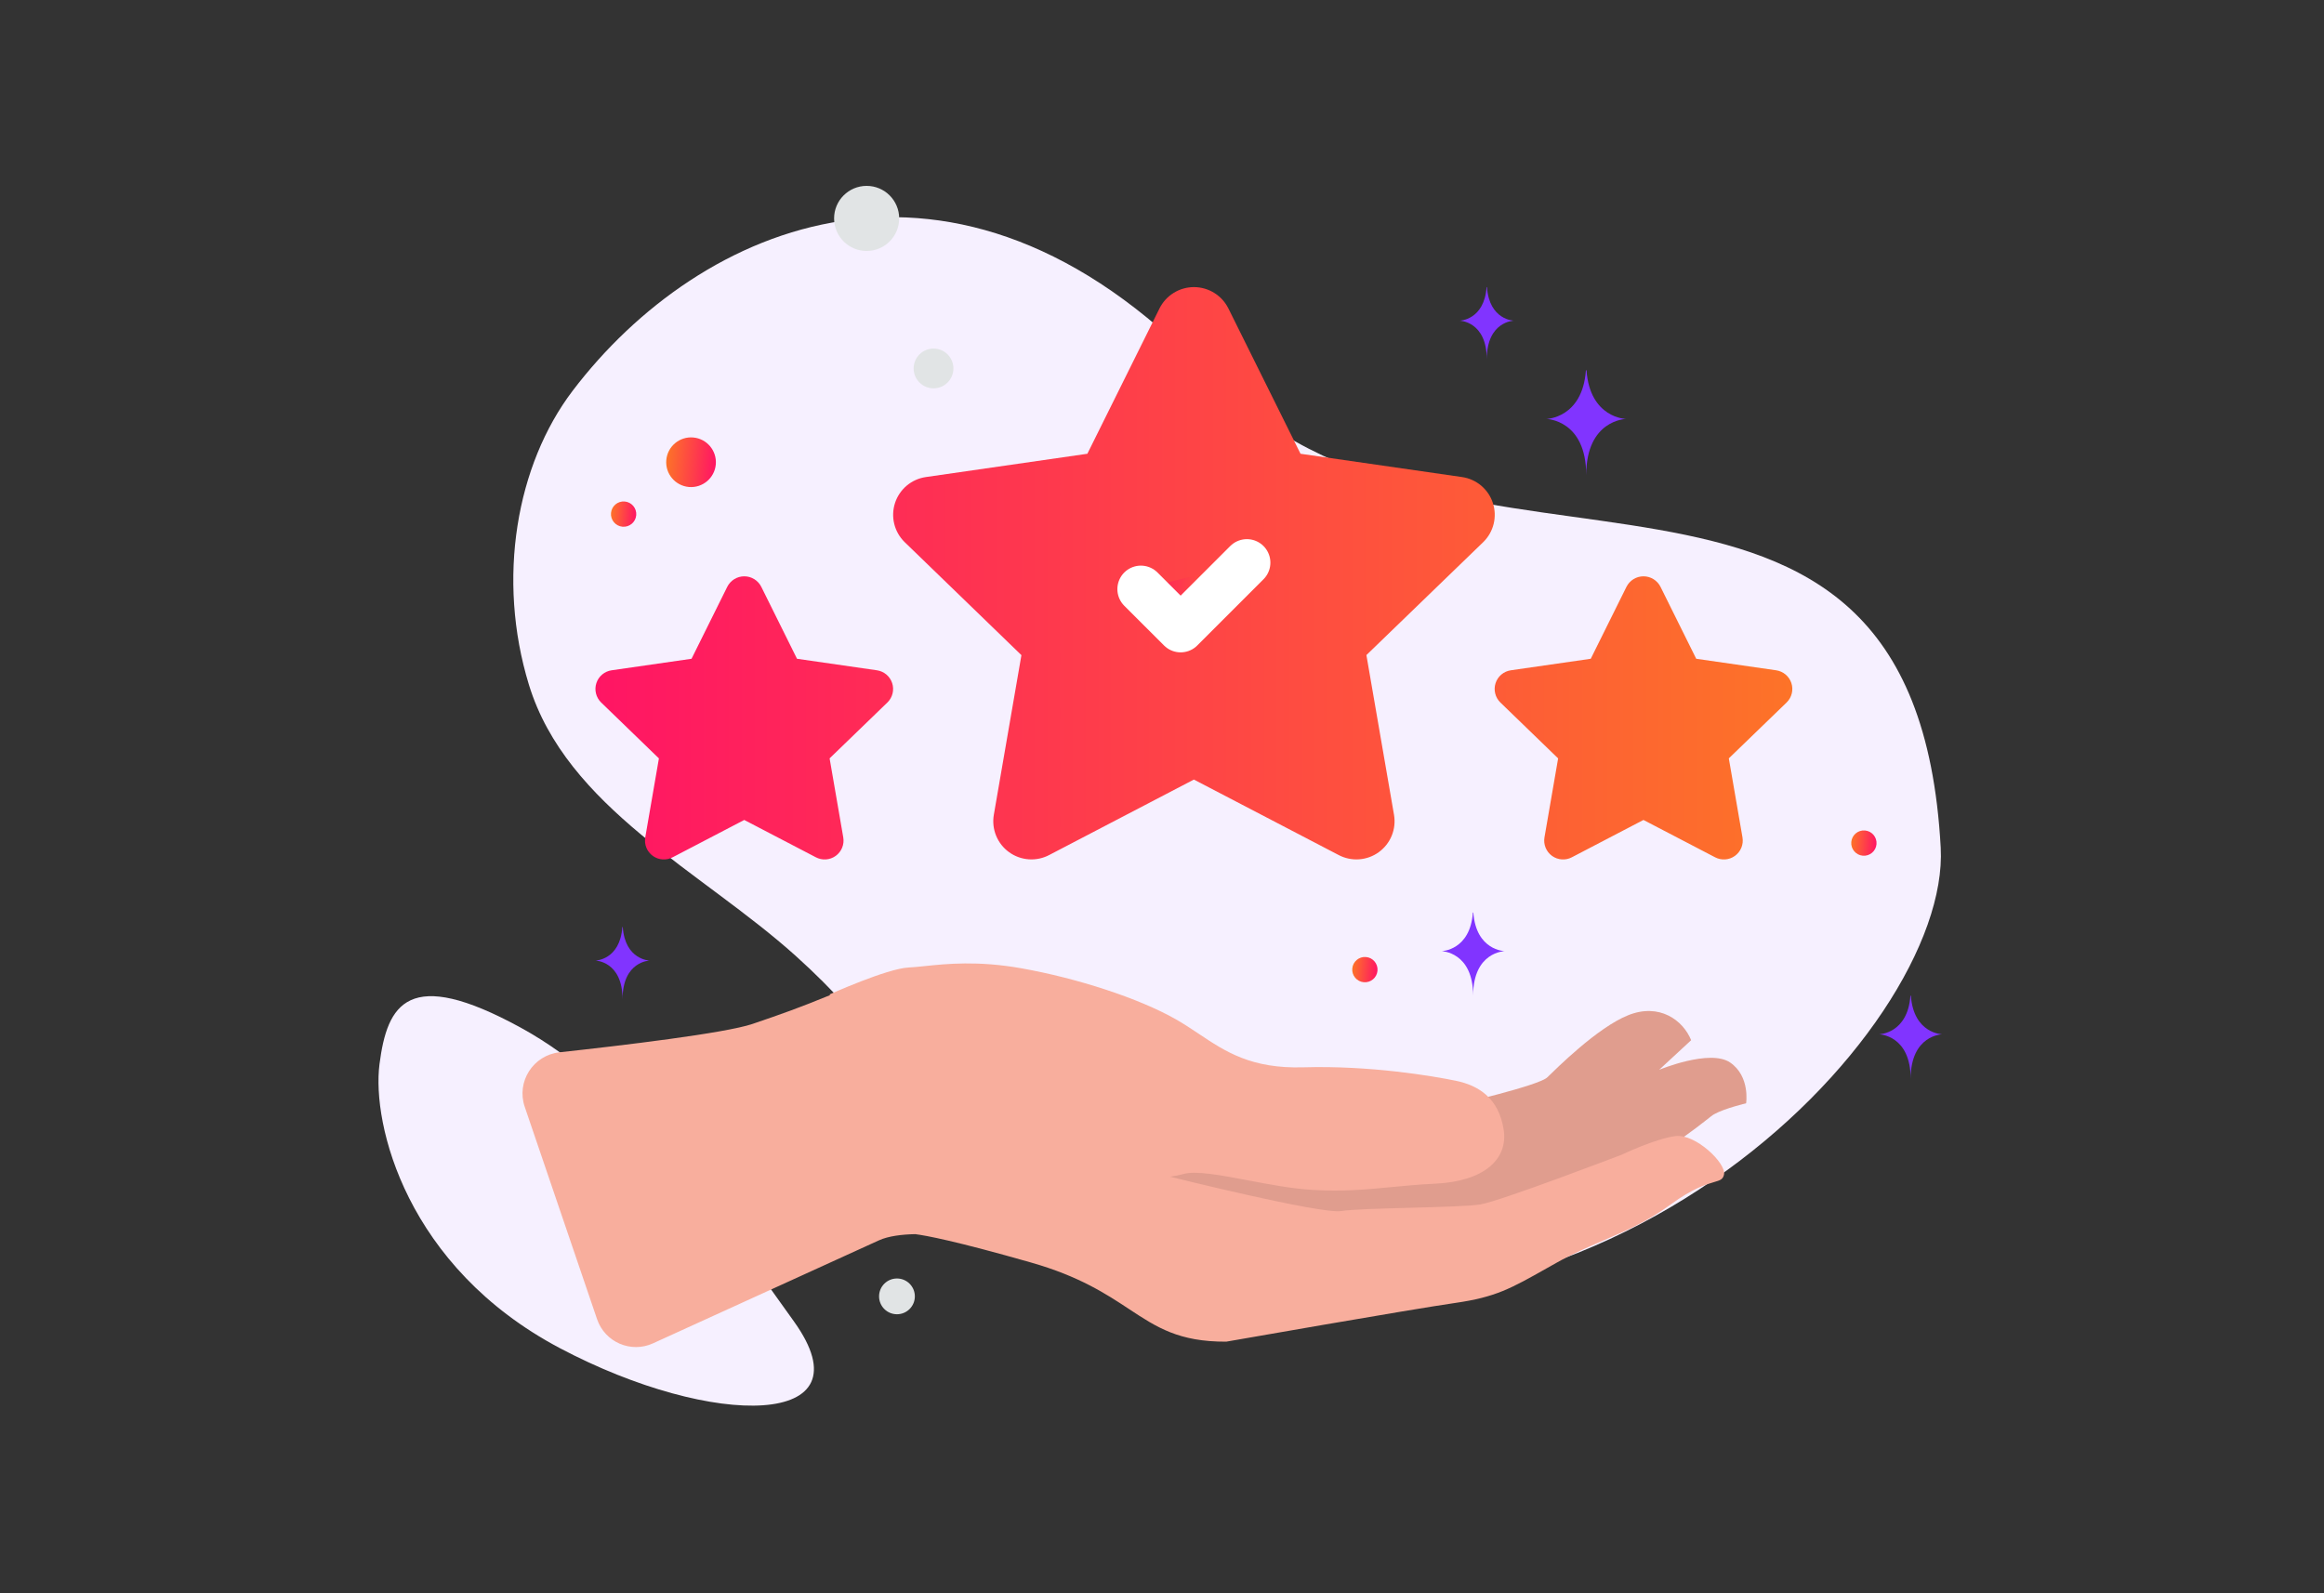 <svg width="700" height="480" viewBox="0 0 700 480" fill="none" xmlns="http://www.w3.org/2000/svg">
<rect x="0" y="0" width="700" height="480" fill="#333333" stroke="none"/>
<path d="M584.552 255.382C587.577 311.119 478.607 424.453 344.293 382.505C281.825 362.993 287.116 330.608 239.616 287.927C211.303 262.489 170.622 243.253 159.308 206.277C149.534 174.36 155.528 140.054 172.474 117.741C210.583 67.559 287.52 33.197 363.327 112.262C439.134 191.328 576.735 111.632 584.552 255.382Z" fill="#F6F0FF"/>
<path d="M239.187 398.176C214.694 363.912 189.61 327.494 156.771 309.556C122.898 291.046 116.65 302.454 114.307 320.591C111.962 338.729 122.412 381.703 168.639 406.154C214.878 430.612 262.105 430.245 239.187 398.176Z" fill="#F6F0FF"/>
<path d="M184.131 320.381C174.706 320.381 167.066 327.774 167.066 336.895C167.066 346.015 174.706 353.408 184.131 353.408C193.555 353.408 201.195 346.015 201.195 336.895C201.195 327.774 193.555 320.381 184.131 320.381Z" fill="#666AF6"/>
<path d="M270.169 395.942C267.193 395.942 264.781 393.53 264.781 390.554C264.781 387.578 267.193 385.166 270.169 385.166C273.144 385.166 275.557 387.578 275.557 390.554C275.557 393.53 273.144 395.942 270.169 395.942Z" fill="#E1E4E5"/>
<path d="M261.035 75.605C255.621 75.605 251.232 71.216 251.232 65.802C251.232 60.389 255.621 56 261.035 56C266.448 56 270.837 60.389 270.837 65.802C270.837 71.216 266.448 75.605 261.035 75.605Z" fill="#E1E4E5"/>
<path d="M281.184 116.992C277.876 116.992 275.194 114.31 275.194 111.002C275.194 107.694 277.876 105.012 281.184 105.012C284.493 105.012 287.175 107.694 287.175 111.002C287.175 114.31 284.493 116.992 281.184 116.992Z" fill="#E1E4E5"/>
<path d="M438.186 332.909C438.186 332.909 463.479 327.085 466.056 324.575C468.638 322.08 481.109 309.567 490.464 305.837C499.808 302.112 506.936 307.336 509.378 313.377L499.738 322.304C499.738 322.304 515.058 315.93 521.142 320.116C527.226 324.303 525.93 332.396 525.93 332.396C525.93 332.396 519.63 333.845 516.285 335.681C512.941 337.516 476.334 372.926 411.538 367.492C346.743 362.058 343.17 352.458 342.614 351.715C342.056 350.97 342.634 338.34 342.634 338.34L438.186 332.909Z" fill="#F8AE9D"/>
<path opacity="0.1" d="M438.186 332.909C438.186 332.909 463.479 327.085 466.056 324.575C468.638 322.08 481.109 309.567 490.464 305.837C499.808 302.112 506.936 307.336 509.378 313.377L499.738 322.304C499.738 322.304 515.058 315.93 521.142 320.116C527.226 324.303 525.93 332.396 525.93 332.396C525.93 332.396 519.63 333.845 516.285 335.681C512.941 337.516 476.334 372.926 411.538 367.492C346.743 362.058 343.17 352.458 342.614 351.715C342.056 350.97 342.634 338.34 342.634 338.34L438.186 332.909Z" fill="black"/>
<path fill-rule="evenodd" clip-rule="evenodd" d="M278.518 291.054C276.685 291.244 275.073 291.412 273.661 291.48C267.176 291.79 249.909 299.569 249.909 299.569L249.985 299.814C240.725 303.606 235.856 305.343 226.679 308.469C218.462 311.267 187.61 314.942 168.535 317.023C160.598 317.889 155.473 325.882 158.047 333.439L179.838 397.424C182.199 404.358 190.007 407.75 196.673 404.713C217.85 395.063 259.193 376.223 264.702 373.694C267.597 372.365 271.709 371.89 275.658 371.807C278.911 372.214 287.809 373.861 310.596 380.37C325.117 384.518 333.177 389.831 340.088 394.387C348.415 399.875 355.076 404.265 369.358 404.199C369.358 404.199 425.342 394.391 438.431 392.518C450.489 390.783 455.063 388.201 465.964 382.048C466.883 381.529 467.846 380.986 468.863 380.415C473.767 377.664 478.362 375.688 482.872 373.749C489.608 370.853 496.149 368.041 503.237 362.855C509.892 357.996 513.901 356.823 516.267 356.13C518.113 355.59 518.958 355.343 519.279 353.865C520.011 350.493 510.707 341.489 504.649 342.267C498.59 343.044 488.496 347.866 488.496 347.866C488.496 347.866 451.918 361.878 445.8 362.871C442.732 363.375 433.757 363.619 424.802 363.863C415.906 364.106 407.03 364.348 403.98 364.842C397.865 365.848 352.433 354.501 352.433 354.501C354.053 354.268 355.396 354.006 356.343 353.721C360.079 352.601 367.54 354.016 375.905 355.602C382.285 356.811 389.191 358.12 395.369 358.481C404.548 359.023 411.267 358.378 418.727 357.664C422.873 357.266 427.247 356.847 432.4 356.598C446.823 355.897 454.417 349.368 452.883 340.119C451.347 330.87 445.463 327.032 438.52 325.6C431.576 324.169 412.713 320.955 392.597 321.548C376.895 322.019 369.108 316.816 361.124 311.482C358.883 309.984 356.626 308.477 354.173 307.081C342.988 300.713 324.394 294.69 307.638 291.714C294.53 289.385 285.105 290.368 278.518 291.054Z" fill="#F8AE9D"/>
<path fill-rule="evenodd" clip-rule="evenodd" d="M316.104 257.547C314.207 258.564 312.063 259.029 309.915 258.887C307.768 258.746 305.703 258.004 303.956 256.746C302.209 255.489 300.851 253.766 300.035 251.774C299.22 249.782 298.981 247.601 299.344 245.479L307.657 197.374L272.452 163.289C270.927 161.789 269.851 159.892 269.345 157.814C268.839 155.735 268.923 153.557 269.588 151.523C270.253 149.49 271.472 147.683 273.108 146.304C274.744 144.926 276.733 144.032 278.849 143.723L327.52 136.703L349.26 92.898C350.223 90.974 351.702 89.356 353.532 88.225C355.362 87.095 357.471 86.496 359.622 86.496C361.774 86.496 363.882 87.095 365.712 88.225C367.543 89.356 369.022 90.974 369.985 92.898L391.725 136.703L440.395 143.723C442.512 144.032 444.501 144.926 446.138 146.304C447.774 147.682 448.994 149.489 449.658 151.523C450.323 153.556 450.407 155.735 449.901 157.814C449.395 159.893 448.319 161.789 446.793 163.289L411.568 197.355L419.881 245.46C420.248 247.583 420.012 249.766 419.198 251.761C418.384 253.755 417.026 255.481 415.279 256.741C413.531 258.001 411.465 258.745 409.316 258.887C407.166 259.03 405.02 258.565 403.122 257.547L359.603 234.858L316.104 257.547ZM202.647 258.251C201.708 258.755 200.647 258.985 199.585 258.915C198.522 258.845 197.5 258.478 196.636 257.856C195.772 257.233 195.099 256.381 194.696 255.395C194.293 254.41 194.174 253.331 194.354 252.281L198.467 228.481L181.048 211.618C180.293 210.876 179.761 209.938 179.51 208.909C179.26 207.881 179.301 206.803 179.63 205.797C179.959 204.791 180.563 203.896 181.372 203.214C182.182 202.533 183.166 202.09 184.214 201.938L208.295 198.465L219.052 176.792C219.528 175.841 220.26 175.04 221.166 174.481C222.071 173.922 223.114 173.626 224.179 173.626C225.243 173.626 226.286 173.922 227.192 174.481C228.097 175.04 228.829 175.841 229.306 176.792L240.062 198.465L264.144 201.938C265.192 202.091 266.176 202.533 266.985 203.215C267.795 203.896 268.398 204.791 268.727 205.797C269.056 206.803 269.098 207.881 268.847 208.909C268.597 209.938 268.064 210.876 267.309 211.618L249.881 228.471L253.994 252.271C254.176 253.322 254.059 254.402 253.656 255.389C253.254 256.377 252.582 257.231 251.717 257.854C250.853 258.478 249.83 258.845 248.766 258.916C247.702 258.986 246.64 258.755 245.701 258.251L224.169 247.026L202.647 258.251ZM473.494 258.251C472.556 258.755 471.495 258.985 470.432 258.915C469.37 258.845 468.348 258.478 467.484 257.856C466.619 257.233 465.947 256.381 465.544 255.395C465.141 254.41 465.022 253.331 465.202 252.281L469.315 228.481L451.896 211.618C451.141 210.876 450.609 209.938 450.358 208.909C450.108 207.881 450.149 206.803 450.478 205.797C450.807 204.791 451.411 203.896 452.22 203.214C453.03 202.533 454.014 202.09 455.062 201.938L479.143 198.465L489.899 176.792C490.376 175.841 491.108 175.04 492.013 174.481C492.919 173.922 493.962 173.626 495.027 173.626C496.091 173.626 497.134 173.922 498.04 174.481C498.945 175.04 499.677 175.841 500.154 176.792L510.911 198.465L534.992 201.938C536.039 202.091 537.023 202.533 537.833 203.215C538.643 203.897 539.246 204.791 539.575 205.797C539.904 206.803 539.945 207.881 539.695 208.909C539.445 209.938 538.912 210.876 538.158 211.618L520.729 228.471L524.842 252.271C525.024 253.322 524.907 254.402 524.504 255.389C524.101 256.376 523.429 257.23 522.565 257.853C521.7 258.477 520.678 258.845 519.614 258.915C518.55 258.985 517.488 258.755 516.549 258.251L495.017 247.026L473.494 258.251Z" fill="url(#paint0_linear_596_4223)"/>
<path d="M375.568 169.506L355.618 189.455L343.638 177.484" fill="url(#paint1_linear_596_4223)"/>
<path d="M375.568 169.506L355.618 189.455L343.638 177.484" stroke="white" stroke-width="14.159" stroke-linecap="round" stroke-linejoin="round"/>
<path d="M575.565 299.969H575.427C574.609 311.424 565.996 311.6 565.996 311.6C565.996 311.6 575.498 311.783 575.498 325.019C575.498 311.783 585 311.6 585 311.6C585 311.6 576.383 311.424 575.565 299.969Z" fill="#8134FF"/>
<path d="M443.778 274.918H443.64C442.822 286.373 434.209 286.55 434.209 286.55C434.209 286.55 443.711 286.733 443.711 299.968C443.711 286.733 453.213 286.55 453.213 286.55C453.213 286.55 444.596 286.373 443.778 274.918Z" fill="#8134FF"/>
<path d="M477.861 111.547H477.687C476.655 125.99 465.795 126.213 465.795 126.213C465.795 126.213 477.776 126.444 477.776 143.132C477.776 126.444 489.756 126.213 489.756 126.213C489.756 126.213 478.891 125.99 477.861 111.547Z" fill="#8134FF"/>
<path d="M447.882 86.496H447.763C447.06 96.457 439.655 96.611 439.655 96.611C439.655 96.611 447.824 96.77 447.824 108.279C447.824 96.77 455.992 96.611 455.992 96.611C455.992 96.611 448.584 96.457 447.882 86.496Z" fill="#8134FF"/>
<path d="M187.575 279.275H187.457C186.753 289.236 179.349 289.39 179.349 289.39C179.349 289.39 187.517 289.549 187.517 301.058C187.517 289.549 195.686 289.39 195.686 289.39C195.686 289.39 188.278 289.236 187.575 279.275Z" fill="#8134FF"/>
<path d="M187.503 158.681C185.406 158.499 183.853 156.651 184.035 154.553C184.218 152.456 186.066 150.904 188.163 151.086C190.261 151.268 191.813 153.116 191.631 155.214C191.448 157.311 189.6 158.864 187.503 158.681Z" fill="url(#paint2_linear_596_4223)"/>
<path d="M561.081 257.793C558.984 257.61 557.431 255.762 557.614 253.665C557.796 251.567 559.644 250.015 561.741 250.197C563.839 250.38 565.391 252.228 565.209 254.325C565.027 256.422 563.179 257.975 561.081 257.793Z" fill="url(#paint3_linear_596_4223)"/>
<path d="M207.498 146.711C203.38 146.353 200.332 142.724 200.69 138.607C201.048 134.489 204.677 131.441 208.794 131.799C212.912 132.157 215.96 135.785 215.602 139.903C215.244 144.021 211.616 147.069 207.498 146.711Z" fill="url(#paint4_linear_596_4223)"/>
<path d="M410.778 295.914C408.681 295.731 407.128 293.883 407.311 291.786C407.493 289.688 409.341 288.136 411.439 288.318C413.536 288.501 415.089 290.349 414.906 292.446C414.724 294.544 412.876 296.096 410.778 295.914Z" fill="url(#paint5_linear_596_4223)"/>
<defs>
<linearGradient id="paint0_linear_596_4223" x1="179.349" y1="172.712" x2="539.856" y2="172.712" gradientUnits="userSpaceOnUse">
<stop stop-color="#FF1564"/>
<stop offset="1" stop-color="#FD7328"/>
</linearGradient>
<linearGradient id="paint1_linear_596_4223" x1="343.638" y1="179.48" x2="375.568" y2="179.48" gradientUnits="userSpaceOnUse">
<stop stop-color="#FF1564"/>
<stop offset="1" stop-color="#FD7328"/>
</linearGradient>
<linearGradient id="paint2_linear_596_4223" x1="191.631" y1="155.214" x2="184.035" y2="154.553" gradientUnits="userSpaceOnUse">
<stop stop-color="#FF1564"/>
<stop offset="1" stop-color="#FD7328"/>
</linearGradient>
<linearGradient id="paint3_linear_596_4223" x1="565.209" y1="254.325" x2="557.614" y2="253.665" gradientUnits="userSpaceOnUse">
<stop stop-color="#FF1564"/>
<stop offset="1" stop-color="#FD7328"/>
</linearGradient>
<linearGradient id="paint4_linear_596_4223" x1="215.602" y1="139.903" x2="200.69" y2="138.607" gradientUnits="userSpaceOnUse">
<stop stop-color="#FF1564"/>
<stop offset="1" stop-color="#FD7328"/>
</linearGradient>
<linearGradient id="paint5_linear_596_4223" x1="414.906" y1="292.446" x2="407.311" y2="291.786" gradientUnits="userSpaceOnUse">
<stop stop-color="#FF1564"/>
<stop offset="1" stop-color="#FD7328"/>
</linearGradient>
</defs>
</svg>
